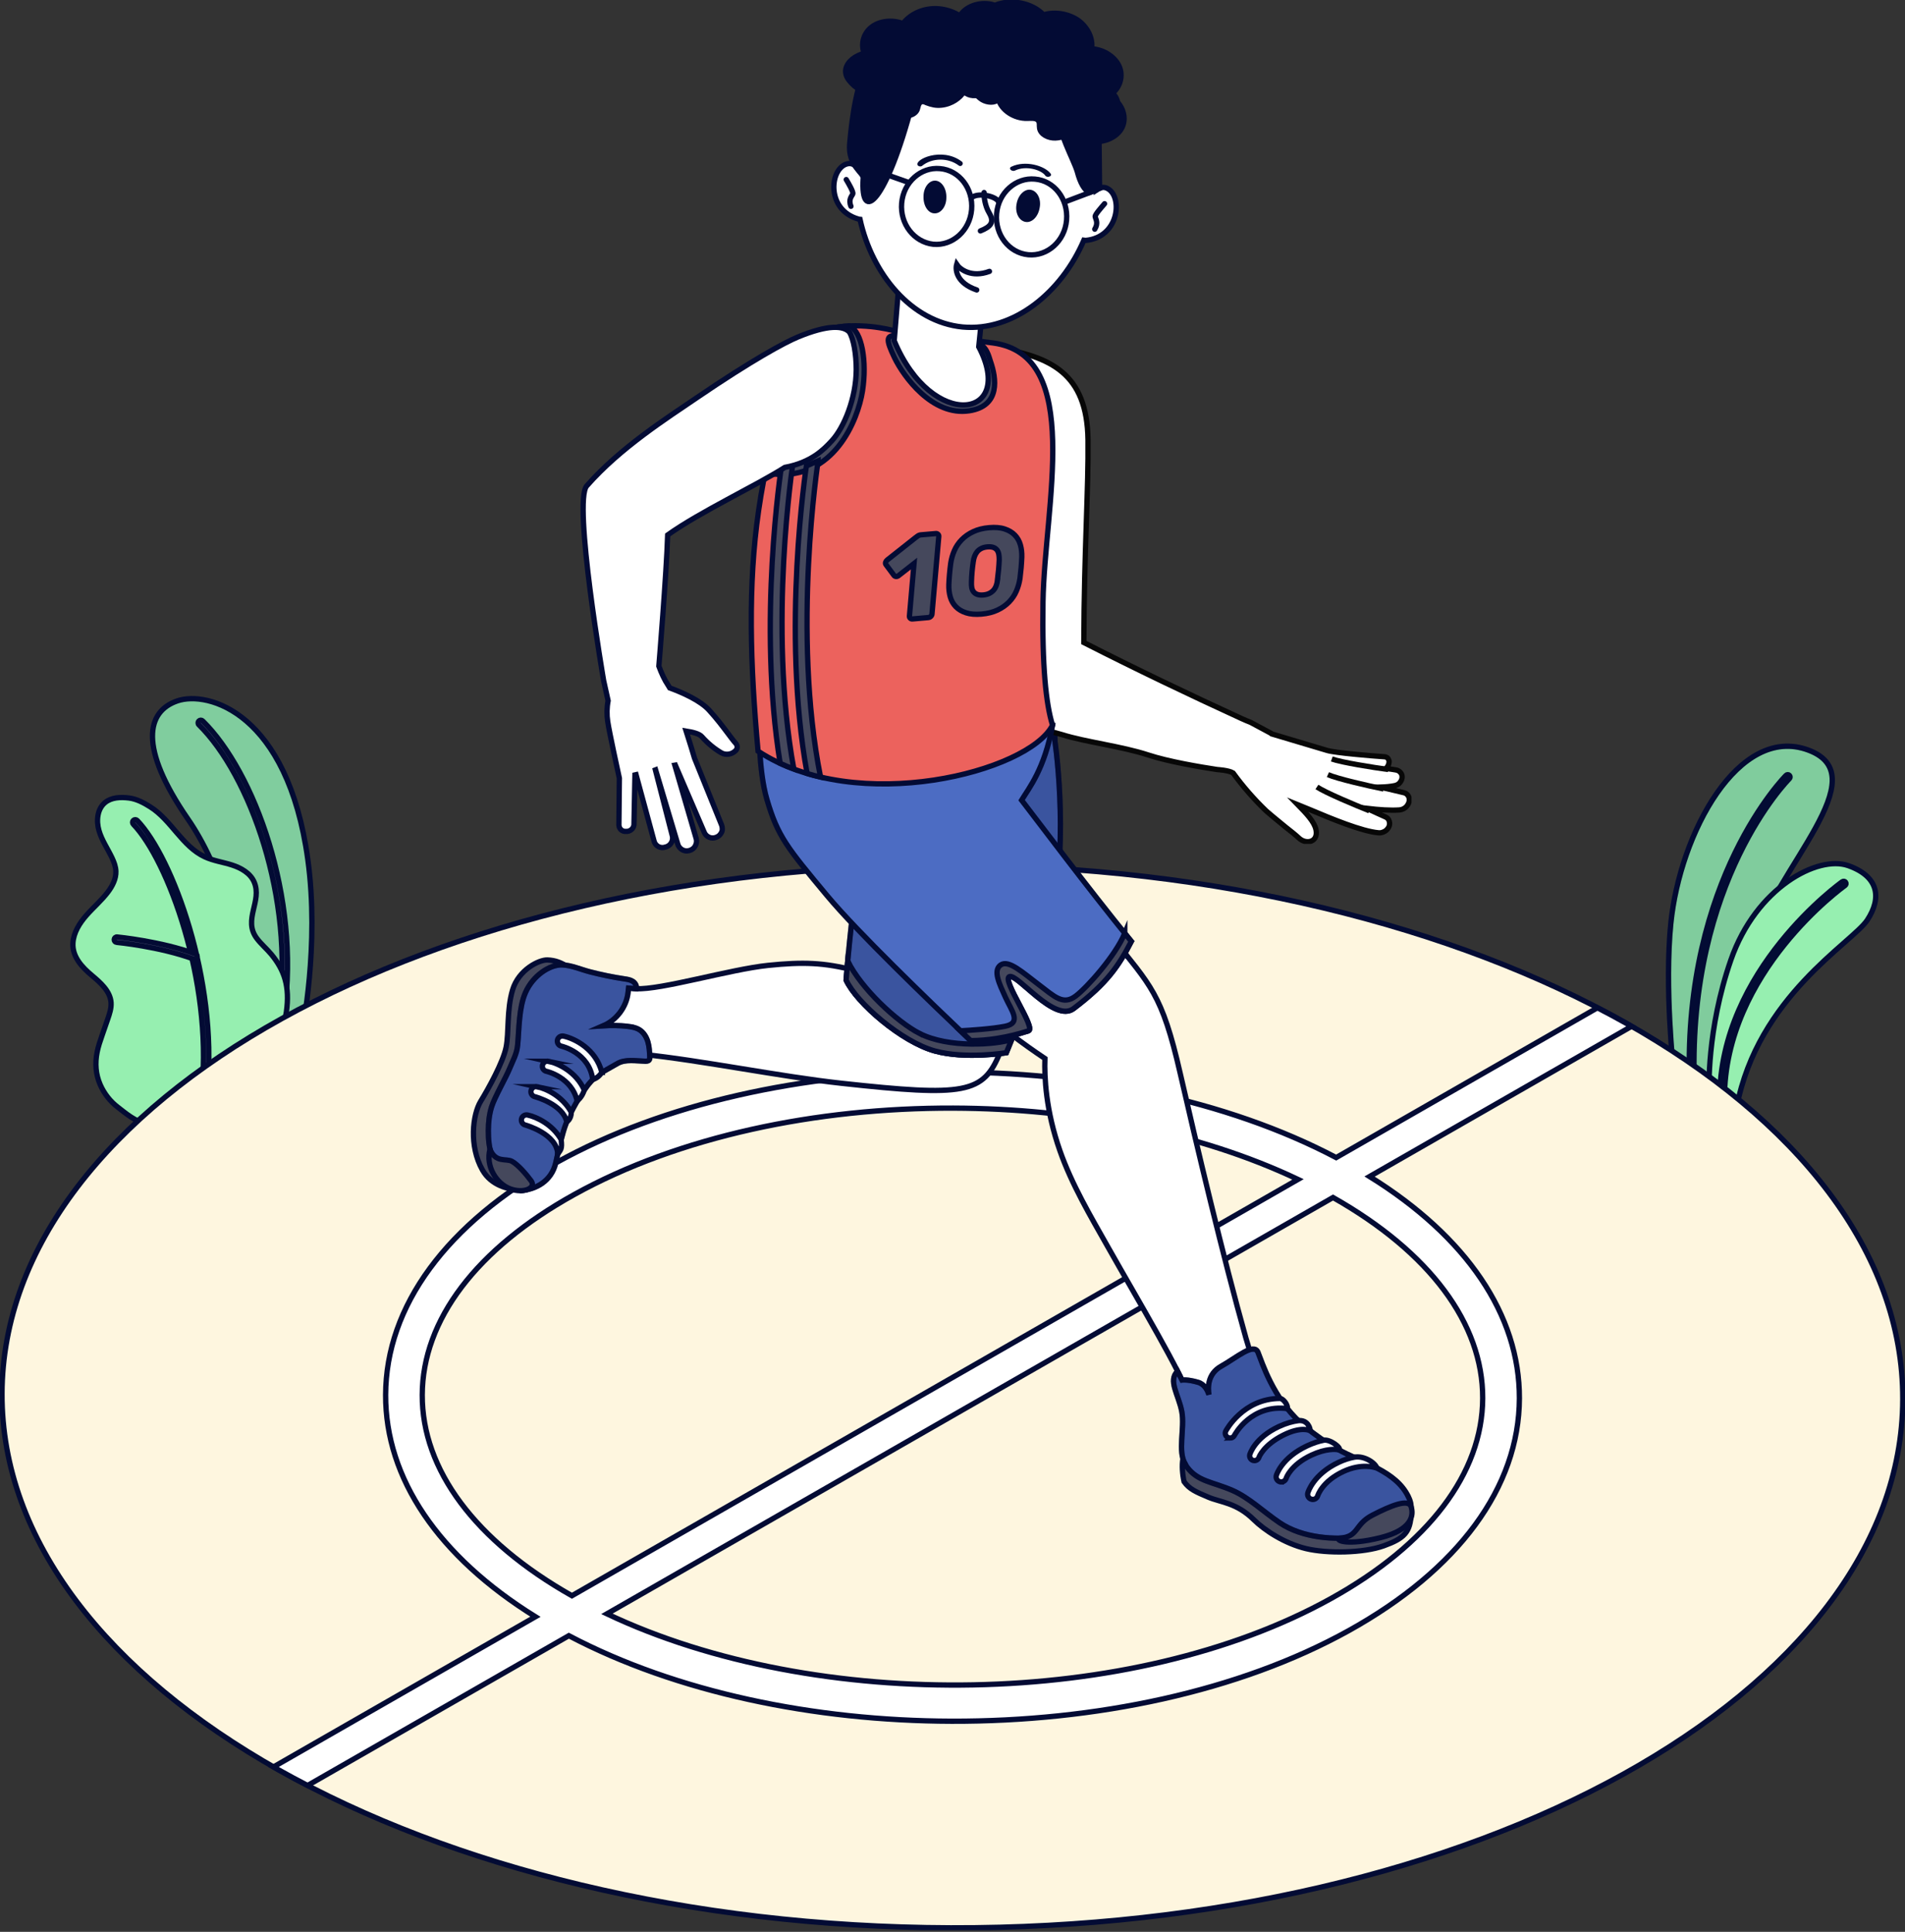 <?xml version="1.0" encoding="UTF-8"?> <svg xmlns="http://www.w3.org/2000/svg" width="359" height="364" viewBox="0 0 359 364" fill="none"><rect x="0" y="0" width="359" height="364" fill="#333333" stroke="none"/><g clip-path="url(#clip0_7182_9443)"><path d="M322.682 206.01L315.386 201.769C315.386 201.769 313.645 186.106 314.87 173.981C316.596 156.948 327.664 136.472 340.78 141.333C353.896 146.186 334.694 163.485 330.389 177.924C326.084 192.362 322.69 206.01 322.69 206.01H322.682Z" fill="#96EFB0" stroke="#030B34" stroke-miterlimit="10"></path><path opacity="0.15" d="M322.682 206.01L315.386 201.769C315.386 201.769 313.645 186.106 314.87 173.981C316.596 156.948 327.664 136.472 340.78 141.333C353.896 146.186 334.694 163.485 330.389 177.924C326.084 192.362 322.69 206.01 322.69 206.01H322.682Z" fill="#030B34" stroke="#030B34" stroke-miterlimit="10"></path><path d="M318.843 204.22H318.859C319.101 204.22 319.295 204.01 319.287 203.761C318.118 165.896 337.022 146.903 337.215 146.718C337.393 146.549 337.393 146.266 337.215 146.089C337.046 145.912 336.764 145.912 336.587 146.089C336.393 146.283 317.215 165.541 318.392 203.793C318.392 204.035 318.593 204.22 318.835 204.22H318.843Z" fill="white" stroke="#030B34" stroke-miterlimit="10"></path><path d="M327.275 208.654L322.084 205.631C322.084 205.631 321.568 194.144 326.195 180.85C330.943 167.218 342.568 161.1 348.283 163.099C353.999 165.098 354.684 169.121 351.887 173.369C349.081 177.618 331.233 187.751 327.275 208.654Z" fill="#96EFB0" stroke="#030B34" stroke-miterlimit="10"></path><path d="M324.534 207.501C324.775 207.501 324.977 207.3 324.977 207.058C324.945 183.115 347.476 167.008 347.702 166.847C347.904 166.71 347.952 166.428 347.807 166.235C347.67 166.033 347.396 165.985 347.186 166.13C346.952 166.291 324.05 182.672 324.082 207.066C324.082 207.308 324.284 207.509 324.525 207.509L324.534 207.501Z" fill="white" stroke="#030B34" stroke-miterlimit="10"></path><path d="M46.539 200.319L56.914 194.337C56.914 194.337 60.243 178.15 58.002 161.914C54.197 134.239 39.17 130.104 33.423 132.063C27.683 134.022 25.998 140.688 35.446 154.369C41.025 162.438 47.853 179.238 46.531 200.327L46.539 200.319Z" fill="#96EFB0" stroke="#030B34" stroke-miterlimit="10"></path><g opacity="0.15"><path d="M46.539 200.319L56.914 194.337C56.914 194.337 60.243 178.15 58.002 161.914C54.197 134.239 39.17 130.104 33.423 132.063C27.683 134.022 25.998 140.688 35.446 154.369C41.025 162.438 47.853 179.238 46.531 200.327L46.539 200.319Z" fill="#030B34" stroke="#030B34" stroke-miterlimit="10"></path></g><path d="M53.062 191.274C53.062 191.274 53.014 191.274 52.989 191.274C52.715 191.234 52.522 190.976 52.554 190.702C55.569 169.395 47.08 146.009 37.479 136.561C37.278 136.368 37.278 136.045 37.479 135.844C37.673 135.642 37.995 135.642 38.197 135.844C47.975 145.461 56.625 169.226 53.562 190.847C53.53 191.105 53.304 191.282 53.062 191.282V191.274Z" fill="white" stroke="#030B34" stroke-miterlimit="10"></path><path d="M27.314 211.339C26.153 211.927 23.081 209.283 22.227 208.638C20.76 207.534 19.607 206.026 18.873 204.35C18.027 202.399 17.89 200.351 18.301 198.263C18.511 197.183 18.873 196.135 19.236 195.095C19.591 194.071 19.945 193.048 20.3 192.024C20.647 191.016 21.002 189.968 20.929 188.904C20.768 186.76 18.954 185.163 17.309 183.785C15.479 182.261 13.601 180.27 13.746 177.707C13.859 175.724 14.988 173.942 16.294 172.451C17.608 170.959 19.131 169.669 20.332 168.081C21.195 166.945 21.888 165.59 21.84 164.163C21.808 163.277 21.485 162.422 21.106 161.624C20.292 159.907 19.172 158.311 18.648 156.481C18.116 154.651 18.325 152.426 19.8 151.217C21.009 150.225 22.727 150.169 24.274 150.354C25.709 150.523 27.08 151.249 28.305 152.023C32.263 154.506 34.327 159.456 38.559 161.431C40.188 162.196 42.01 162.438 43.727 162.986C45.444 163.543 47.169 164.518 47.886 166.171C49.466 169.798 45.75 173.257 48.378 176.788C49.192 177.876 50.256 178.763 51.127 179.811C53.57 182.769 54.658 185.873 53.965 190.678C53.271 195.474 50.119 198.263 48.507 199.19C48.507 199.19 27.499 211.258 27.322 211.347L27.314 211.339Z" fill="#96EFB0" stroke="#030B34" stroke-miterlimit="10"></path><path d="M38.551 205.535H38.535C38.245 205.511 38.043 205.261 38.067 204.979C39.986 184.874 31.683 162.124 25.121 155.296C24.927 155.095 24.935 154.772 25.137 154.579C25.338 154.385 25.661 154.393 25.854 154.595C32.545 161.56 41.018 184.696 39.075 205.084C39.051 205.358 38.809 205.559 38.543 205.543L38.551 205.535Z" fill="white" stroke="#030B34" stroke-miterlimit="10"></path><path d="M36.624 180.73C36.576 180.73 36.528 180.714 36.479 180.698C30.111 178.352 22.066 177.562 21.985 177.562C21.703 177.538 21.501 177.288 21.525 177.006C21.55 176.724 21.775 176.514 22.082 176.546C22.162 176.554 30.337 177.352 36.834 179.747C37.1 179.843 37.229 180.134 37.132 180.4C37.052 180.617 36.842 180.746 36.633 180.73H36.624Z" fill="white" stroke="#030B34" stroke-miterlimit="10"></path><path d="M358.579 263.656C358.743 208.365 278.691 163.304 179.776 163.01C80.862 162.717 0.543 207.302 0.379 262.593C0.215 317.885 80.268 362.946 179.182 363.239C278.096 363.533 358.415 318.948 358.579 263.656Z" fill="#FEF6DF" stroke="#030B34" stroke-miterlimit="10"></path><path d="M258.101 221.681L307.461 193.385C307.091 193.176 306.728 192.958 306.357 192.749C304.616 191.765 302.834 190.814 301.036 189.887L251.805 218.11C210.458 196.344 145.297 196.602 104.853 219.053C84.151 230.541 72.72 246.091 72.672 262.835C72.624 278.554 82.612 293.275 100.903 304.625L51.543 332.921C51.914 333.13 52.277 333.348 52.647 333.558C54.389 334.541 56.17 335.492 57.968 336.419L107.199 308.196C127.433 318.846 153.359 324.239 179.317 324.311C206.403 324.392 233.498 318.717 254.151 307.253C274.853 295.766 286.284 280.215 286.332 263.472C286.381 247.752 276.393 233.032 258.101 221.681ZM79.573 262.843C79.613 248.711 89.778 235.305 108.199 225.083C127.925 214.136 153.802 208.71 179.663 208.791C202.808 208.863 225.92 213.354 244.614 222.221L107.78 300.667C89.545 290.348 79.532 276.918 79.573 262.843ZM250.789 301.215C213.417 321.957 153.955 322.852 114.374 304.077L251.209 225.631C269.444 235.95 279.456 249.38 279.416 263.455C279.375 277.587 269.21 290.993 250.789 301.215Z" fill="white" stroke="#030B34" stroke-miterlimit="10"></path><path d="M165.936 131.378L161.01 182.834C155.319 181.359 151.361 181.214 144.726 181.899C137.608 182.633 124.444 186.559 119.897 186.285L118.454 186.164L113.891 185.18C113.891 185.18 105.161 198.087 120.848 198.627C132.424 199.828 146.879 202.835 158.632 204.117C181.857 206.656 185.324 206.067 188.443 198.336C190.717 192.71 192.256 187.816 195.078 174.168C198.117 159.488 198.698 145.558 198.843 136.134L165.928 131.37L165.936 131.378Z" fill="white" stroke="#030B34" stroke-miterlimit="10"></path><path d="M198.358 136.642L165.943 131.378C165.943 131.378 160.703 167.92 159.453 184.664C161.452 189.017 169.957 196.313 176.173 198.022C181.969 199.618 189.643 198.352 189.643 198.352C189.643 198.352 197.995 178.674 199.269 166.647C200.945 150.782 198.366 136.642 198.366 136.642H198.358Z" fill="#5F85E7" stroke="#030B34" stroke-miterlimit="10"></path><path opacity="0.4" d="M198.358 136.642L165.943 131.378C165.943 131.378 160.703 167.92 159.453 184.664C161.452 189.017 169.957 196.313 176.173 198.022C181.969 199.618 189.643 198.352 189.643 198.352C189.643 198.352 197.995 178.674 199.269 166.647C200.945 150.782 198.366 136.642 198.366 136.642H198.358Z" fill="#030B34" stroke="#030B34" stroke-miterlimit="10"></path><path d="M173.254 194.708C169.014 192.508 162.307 186.276 159.751 181.068C159.639 182.342 159.534 183.551 159.453 184.664C161.452 189.017 169.957 196.313 176.173 198.022C181.969 199.618 189.643 198.352 189.643 198.352L190.659 195.861C187.765 196.845 178.736 197.546 173.254 194.7V194.708Z" fill="#45485C" stroke="#030B34" stroke-miterlimit="10"></path><path d="M107.465 182.496C105.925 181.399 104.716 180.932 103.16 180.875C101.605 180.819 97.735 182.697 96.598 186.51C95.462 190.323 95.937 194.547 95.373 197.337C94.809 200.126 92.1 205.027 90.585 207.51C89.077 209.993 88.343 215.926 90.931 220.473C92.592 223.391 95.825 224.125 97.896 224.205L107.457 182.488L107.465 182.496Z" fill="#45485C" stroke="#030B34" stroke-miterlimit="10"></path><path d="M118.913 193.467C118.671 193.427 118.43 193.394 118.188 193.37C116.696 193.209 115.197 193.177 113.698 193.274C116.197 192.201 118.043 189.735 118.357 187.042C118.373 186.897 118.454 186.179 118.454 186.179L119.897 186.3C120.05 185.768 119.711 185.196 119.244 184.898C118.776 184.599 118.212 184.519 117.664 184.438C115.479 184.108 113.311 183.664 111.166 183.108C109.498 182.681 107.668 181.859 105.934 181.802C103.653 181.722 100.453 183.753 99.018 187.034C97.768 189.888 97.833 193.918 97.55 196.925C97.389 198.61 96.656 199.811 96.043 201.327C95.334 203.06 93.213 206.736 92.649 208.526C92.198 209.961 92.037 211.484 92.028 212.992C92.012 214.644 92.174 216.321 92.73 217.877C93.592 220.304 95.721 223.512 98.171 224.326C100.904 224.141 103.943 222.593 104.733 219.086C105.314 216.507 105.983 213.459 106.676 211.71C107.74 209.034 109.377 206.349 110.449 204.922C110.618 204.697 110.779 204.447 110.957 204.245C111.134 204.036 111.319 203.834 111.497 203.632C112.827 202.189 114.641 201.416 116.293 200.424C117.817 199.505 119.913 199.916 121.566 199.956C121.848 199.956 122.178 199.948 122.347 199.715C122.468 199.553 122.46 199.336 122.452 199.134C122.412 198.183 122.364 197.224 122.098 196.313C121.832 195.402 121.308 194.531 120.501 194.023C120.026 193.725 119.478 193.572 118.913 193.475V193.467Z" fill="#5F85E7" stroke="#030B34" stroke-miterlimit="10"></path><path opacity="0.4" d="M118.913 193.467C118.671 193.427 118.43 193.394 118.188 193.37C116.696 193.209 115.197 193.177 113.698 193.274C116.197 192.201 118.043 189.735 118.357 187.042C118.373 186.897 118.454 186.179 118.454 186.179L119.897 186.3C120.05 185.768 119.711 185.196 119.244 184.898C118.776 184.599 118.212 184.519 117.664 184.438C115.479 184.108 113.311 183.664 111.166 183.108C109.498 182.681 107.668 181.859 105.934 181.802C103.653 181.722 100.453 183.753 99.018 187.034C97.768 189.888 97.833 193.918 97.55 196.925C97.389 198.61 96.656 199.811 96.043 201.327C95.334 203.06 93.213 206.736 92.649 208.526C92.198 209.961 92.037 211.484 92.028 212.992C92.012 214.644 92.174 216.321 92.73 217.877C93.592 220.304 95.721 223.512 98.171 224.326C100.904 224.141 103.943 222.593 104.733 219.086C105.314 216.507 105.983 213.459 106.676 211.71C107.74 209.034 109.377 206.349 110.449 204.922C110.618 204.697 110.779 204.447 110.957 204.245C111.134 204.036 111.319 203.834 111.497 203.632C112.827 202.189 114.641 201.416 116.293 200.424C117.817 199.505 119.913 199.916 121.566 199.956C121.848 199.956 122.178 199.948 122.347 199.715C122.468 199.553 122.46 199.336 122.452 199.134C122.412 198.183 122.364 197.224 122.098 196.313C121.832 195.402 121.308 194.531 120.501 194.023C120.026 193.725 119.478 193.572 118.913 193.475V193.467Z" fill="#030B34" stroke="#030B34" stroke-miterlimit="10"></path><path d="M92.332 216.53C93.429 219.199 95.363 218.191 96.5 218.828C97.637 219.465 99.16 221.222 100.112 222.52C101.063 223.818 98.757 224.946 96.162 224.003C93.566 223.06 91.486 219.763 92.332 216.53Z" fill="#45485C" stroke="#030B34" stroke-miterlimit="10"></path><path d="M105.749 214.717C104.112 211.871 101.17 210.468 99.429 210.089C98.905 209.977 98.389 210.307 98.276 210.831C98.163 211.355 98.494 211.871 99.018 211.984C99.074 211.992 104.983 213.661 105.096 217.442C105.644 216.66 105.975 216.539 105.749 214.717Z" fill="white" stroke="#030B34" stroke-miterlimit="10"></path><path d="M101.226 204.753C100.702 204.64 100.186 204.97 100.073 205.494C99.96 206.018 100.291 206.534 100.815 206.647C100.863 206.655 106.079 208.058 106.804 211.371C107.425 211.024 107.691 210.089 107.643 209.541C106.022 206.582 102.999 205.14 101.218 204.753H101.226Z" fill="white" stroke="#030B34" stroke-miterlimit="10"></path><path d="M103.386 199.964C102.862 199.852 102.346 200.182 102.233 200.706C102.12 201.23 102.451 201.746 102.975 201.859C103.023 201.867 107.763 202.947 108.771 207.462C109.424 206.873 109.883 206.164 110.101 205.374C108.594 201.988 105.272 200.376 103.378 199.964H103.386Z" fill="white" stroke="#030B34" stroke-miterlimit="10"></path><path d="M113.421 202.06C112.317 197.699 108.35 195.692 106.206 195.224C105.682 195.111 105.166 195.442 105.053 195.966C104.94 196.49 105.271 197.006 105.795 197.119C105.851 197.127 111.035 198.32 111.704 203.399C112.341 203.213 112.929 202.802 113.413 202.06H113.421Z" fill="white" stroke="#030B34" stroke-miterlimit="10"></path><g clip-path="url(#clip1_7182_9443)"><path d="M239.803 138.326L250.106 141.4C251.638 141.857 258.389 142.414 260.923 142.589C261.055 142.605 261.18 142.622 261.279 142.688C261.42 142.747 261.511 142.813 261.577 142.929C261.644 143.046 261.71 143.162 261.735 143.278C261.801 143.395 261.784 143.519 261.768 143.652C261.718 144.043 261.569 144.367 261.296 144.683C261.263 144.733 261.221 144.741 261.188 144.791C261.925 144.899 262.579 144.982 263.11 145.082C263.292 145.131 263.466 145.181 263.615 145.281C263.764 145.381 263.863 145.489 263.979 145.63C264.095 145.771 264.17 145.929 264.203 146.095C264.236 146.262 264.228 146.428 264.219 146.602C264.161 146.951 263.971 147.292 263.731 147.55C263.491 147.807 263.176 147.957 262.811 148.032C262.041 148.189 261.171 148.273 260.161 148.306C260.608 148.43 261.055 148.555 261.494 148.63C262.737 148.929 263.847 149.178 264.6 149.369C264.907 149.436 265.213 149.669 265.395 149.976C265.586 150.275 265.619 150.657 265.561 151.006C265.437 151.455 265.222 151.837 264.89 152.12C264.559 152.403 264.178 152.56 263.714 152.61C262.082 152.727 259.855 152.577 257.56 152.311C258.91 152.934 260.169 153.524 261.047 153.907C261.412 154.048 261.685 154.33 261.793 154.688C261.909 155.045 261.9 155.427 261.751 155.76C261.569 156.134 261.296 156.449 260.956 156.64C260.575 156.848 260.178 156.965 259.788 156.915C256.649 156.649 250.926 154.272 246.909 152.577C246.031 152.203 245.253 151.887 244.557 151.605C246.155 153.242 247.696 154.837 248.002 156.35C248.466 158.676 246.155 159.183 244.805 157.928C244.126 157.297 243.323 156.657 242.321 155.876C241.302 155.02 240.051 154.04 238.618 152.793C236.316 150.583 234.237 148.198 232.374 145.638C231.554 145.123 229.384 144.999 229.384 144.999C226.261 144.525 220.223 143.519 216.339 142.24C211.436 140.628 204.578 139.813 200.221 138.442C196.469 137.262 190.299 136.506 186.912 134.453C180.874 130.805 182.307 126.202 183.383 114.477C184.882 98.123 187.143 80.157 187.5 65.482C198.035 67.144 204.868 70.327 205.033 82.883C205.149 91.725 204.305 103.832 204.247 121.066C214.061 126.061 224 130.814 234.005 135.401C234.585 135.667 235.14 135.899 235.695 136.115L239.803 138.317V138.326Z" fill="white" stroke="#070707" stroke-miterlimit="10"></path><path d="M250.977 143.004C252.799 143.66 258.828 144.616 261.611 144.99Z" fill="white"></path><path d="M250.977 143.004C252.799 143.66 258.828 144.616 261.611 144.99" stroke="#070707" stroke-miterlimit="10"></path><path d="M250.246 145.954C252.01 146.744 257.99 148.098 260.732 148.655Z" fill="white"></path><path d="M250.246 145.954C252.01 146.744 257.99 148.098 260.732 148.655" stroke="#070707" stroke-miterlimit="10"></path><path d="M248.176 148.28C249.791 149.361 255.415 151.712 258.04 152.759Z" fill="white"></path><path d="M248.176 148.28C249.791 149.361 255.415 151.712 258.04 152.759" stroke="#070707" stroke-miterlimit="10"></path></g><path d="M209.565 176.562C201.568 166.381 195.312 158.633 187.968 148.476C190.79 145.171 192.934 142.011 195.272 138.786C197.086 136.295 195.619 132.764 192.571 132.313C179.641 130.386 166.726 128.701 153.772 126.355C152.184 136.384 149.894 134.635 149.91 147.791C149.918 156.981 163.921 171.903 174.143 181.125C180.649 186.986 188.476 193.814 196.916 199.44C196.796 202.907 197.078 209.243 199.746 216.829C201.971 223.165 205.486 229.107 208.775 234.927C211.879 240.425 215.071 245.866 218.15 251.372C219.545 253.863 220.915 256.37 222.205 258.918C222.874 260.24 223.455 262.11 224.309 263.271C225.825 265.327 228.348 266.802 230.871 266.447C231.581 266.35 232.266 266.109 232.919 265.818C235.321 264.754 237.748 261.909 237.054 259.377C236.458 257.209 235.402 254.266 234.789 252.098C230.533 236.999 225.373 215.184 222.399 202.181C218.94 187.082 216.828 185.801 209.557 176.546L209.565 176.562Z" fill="white" stroke="#030B34" stroke-miterlimit="10"></path><path d="M182.92 196.07C186.008 196.079 189.966 195.482 193.819 194.232C195.31 193.749 188.797 184.688 190.199 184.019C191.683 183.301 198.68 192.789 202.324 190.032C208.757 185.163 210.861 181.866 213.199 177.376C204.218 166.3 196.35 155.723 192.521 150.765C193.9 148.5 196.842 144.913 198.358 136.65C183.122 134.368 154.399 132.361 142.629 131.361C143.088 137.02 142.903 145.106 144.523 150.62C146.571 157.593 148.32 159.697 155.898 168.791C161.581 175.603 174.899 188.428 182.928 196.07H182.92Z" fill="#5F85E7" stroke="#030B34" stroke-miterlimit="10"></path><path opacity="0.2" d="M182.92 196.07C186.008 196.079 189.966 195.482 193.819 194.232C195.31 193.749 188.797 184.688 190.199 184.019C191.683 183.301 198.68 192.789 202.324 190.032C208.757 185.163 210.861 181.866 213.199 177.376C204.218 166.3 196.35 155.723 192.521 150.765C193.9 148.5 196.842 144.913 198.358 136.65C183.122 134.368 154.399 132.361 142.629 131.361C143.088 137.02 142.903 145.106 144.523 150.62C146.571 157.593 148.32 159.697 155.898 168.791C161.581 175.603 174.899 188.428 182.928 196.07H182.92Z" fill="#030B34" stroke="#030B34" stroke-miterlimit="10"></path><path d="M211.964 175.845C210.199 180.077 204.902 186.018 202.734 187.663C200.332 189.493 198.727 187.768 195.745 185.518C192.762 183.269 190.077 180.77 188.578 181.818C187.079 182.866 188.336 185.381 189.481 187.913C190.626 190.444 192.585 192.733 189.408 193.37C186.925 193.87 182.717 194.128 180.992 194.225C181.661 194.862 182.314 195.482 182.919 196.071C186.006 196.079 189.965 195.482 193.818 194.233C195.309 193.749 188.796 184.688 190.198 184.019C191.682 183.302 198.679 192.79 202.323 190.033C208.756 185.164 210.86 181.867 213.198 177.376C212.786 176.869 212.375 176.361 211.964 175.853V175.845Z" fill="#45485C" stroke="#030B34" stroke-miterlimit="10"></path><path d="M222.923 274.831C222.705 276.137 222.826 277.798 223.14 279.177C224.14 280.579 225.309 281.079 227.703 282.095C230.073 283.102 233 283.111 236.281 286.343C238.256 288.294 242.045 290.817 246.164 291.801C250.098 292.736 256.942 292.647 260.779 291.261C264.617 289.874 265.842 288.713 265.931 285.078C252.226 279.797 225.301 260.401 222.923 274.823V274.831Z" fill="#45485C" stroke="#030B34" stroke-miterlimit="10"></path><path d="M265.444 282.094C263.082 277.064 256.641 275.653 252.006 273.009C249.902 271.808 247.902 270.413 246.008 268.857C245.75 268.647 245.492 268.438 245.25 268.212C245.21 268.172 245.161 268.132 245.121 268.099C239.873 263.319 237.866 256.765 237.068 254.806C236.294 252.903 232.924 255.878 230.143 257.418C227.523 258.869 227.612 261.537 227.829 262.795C227.596 262.021 227.039 260.828 225.79 260.457C223.783 259.869 222.751 260.022 222.751 260.022L221.912 258.369C220.066 260.127 222.106 262.779 222.71 265.955C223.307 269.131 221.864 273.509 223.379 275.862C223.476 276.064 223.573 276.257 223.702 276.427C225.717 279.152 228.498 279.192 232.247 280.82C235.367 282.175 238.108 284.859 241.155 286.915C245.492 289.833 251.554 290.196 256.189 289.567C260.825 288.938 267.814 287.124 265.452 282.094H265.444Z" fill="#5F85E7" stroke="#030B34" stroke-miterlimit="10"></path><path opacity="0.4" d="M265.444 282.094C263.082 277.064 256.641 275.653 252.006 273.009C249.902 271.808 247.902 270.413 246.008 268.857C245.75 268.647 245.492 268.438 245.25 268.212C245.21 268.172 245.161 268.132 245.121 268.099C239.873 263.319 237.866 256.765 237.068 254.806C236.294 252.903 232.924 255.878 230.143 257.418C227.523 258.869 227.612 261.537 227.829 262.795C227.596 262.021 227.039 260.828 225.79 260.457C223.783 259.869 222.751 260.022 222.751 260.022L221.912 258.369C220.066 260.127 222.106 262.779 222.71 265.955C223.307 269.131 221.864 273.509 223.379 275.862C223.476 276.064 223.573 276.257 223.702 276.427C225.717 279.152 228.498 279.192 232.247 280.82C235.367 282.175 238.108 284.859 241.155 286.915C245.492 289.833 251.554 290.196 256.189 289.567C260.825 288.938 267.814 287.124 265.452 282.094H265.444Z" fill="#030B34" stroke="#030B34" stroke-miterlimit="10"></path><path d="M252.37 289.833C256.183 289.567 255.135 287.286 258.642 285.48C262.141 283.674 265.413 282.352 265.921 283.876C266.429 285.4 266.228 288.213 260.141 289.729C253.902 291.276 251.677 290.253 252.378 289.833H252.37Z" fill="#45485C" stroke="#030B34" stroke-miterlimit="10"></path><path d="M247.386 282.521C247.297 282.521 247.208 282.505 247.12 282.481C246.612 282.328 246.313 281.804 246.459 281.296C246.499 281.151 247.515 277.749 252.319 275.508C253.327 275.032 254.286 274.742 255.149 274.573C257.051 274.194 259.18 275.637 259.47 276.604C259.397 276.596 259.317 276.58 259.244 276.548C259.139 276.507 256.6 275.645 253.142 277.265C249.191 279.111 248.361 281.731 248.321 281.836C248.192 282.255 247.805 282.529 247.394 282.529L247.386 282.521Z" fill="white" stroke="#030B34" stroke-miterlimit="10"></path><path d="M241.456 279.232C241.367 279.232 241.278 279.224 241.19 279.192C240.674 279.047 240.375 278.515 240.528 277.999C240.569 277.862 241.528 274.669 246.333 272.42C247.486 271.88 248.517 271.558 249.404 271.38C250.621 271.074 252.911 272.896 252.33 273.178C251.718 273.057 249.896 272.888 247.147 274.17C243.197 276.016 242.391 278.499 242.383 278.523C242.262 278.95 241.875 279.224 241.456 279.224V279.232Z" fill="white" stroke="#030B34" stroke-miterlimit="10"></path><path d="M236.409 275.21C236.329 275.21 236.248 275.202 236.16 275.178C235.676 275.041 235.394 274.533 235.531 274.049C235.571 273.92 236.474 270.905 240.996 268.793C242.439 268.124 243.673 267.81 244.672 267.681C246.446 267.463 246.994 269.22 246.865 269.559C246.865 269.559 245.261 268.664 241.762 270.446C238.102 272.308 237.28 274.525 237.272 274.549C237.159 274.952 236.788 275.21 236.393 275.21H236.409Z" fill="white" stroke="#030B34" stroke-miterlimit="10"></path><path d="M231.812 270.954C231.675 270.954 231.53 270.922 231.393 270.849C230.949 270.615 230.772 270.067 231.006 269.624C231.038 269.559 234.246 263.505 241.22 263.497C241.752 263.497 242.679 264.553 242.646 265.416C235.81 264.529 232.747 270.228 232.618 270.47C232.457 270.785 232.134 270.962 231.804 270.962L231.812 270.954Z" fill="white" stroke="#030B34" stroke-miterlimit="10"></path><path d="M168.194 62.243C168.194 62.243 161.495 60.413 155.706 62.106C152.393 63.082 152.458 67.37 150.128 71.772C148.814 74.255 145.251 80.438 142.961 96.198C140.93 110.185 141.357 125.066 142.856 141.535C161.511 153.781 193.901 145.469 198.351 136.634C197.118 132.66 196.368 125.542 196.554 113.417C196.836 95.287 204.26 66.919 187.138 64.621L168.186 62.235L168.194 62.243Z" fill="#EC625D" stroke="#030B34" stroke-miterlimit="10"></path><path d="M160.075 61.421C158.64 61.485 157.148 61.695 155.705 62.114C152.392 63.09 152.457 67.378 150.127 71.78C149.038 73.835 146.419 78.422 144.25 88.854C144.71 89.088 145.233 89.257 145.862 89.322C157.092 90.466 161.679 79.213 162.541 73.666C163.396 68.168 162.469 62.437 160.075 61.421Z" fill="#45485C" stroke="#030B34" stroke-miterlimit="10"></path><path d="M149.466 87.008L147.249 87.983C147.249 87.983 142.703 117.367 147.024 143.833C147.862 144.22 148.725 144.575 149.595 144.897C144.678 117.923 149.466 87.008 149.466 87.008Z" fill="#45485C" stroke="#030B34" stroke-miterlimit="10"></path><path d="M154.18 86.822L151.963 87.798C151.963 87.798 147.175 118.762 152.1 145.743C152.931 145.993 153.777 146.219 154.632 146.42C149.19 119.068 154.18 86.83 154.18 86.83V86.822Z" fill="#45485C" stroke="#030B34" stroke-miterlimit="10"></path><path d="M168.597 63.202C167.065 63.315 166.92 63.976 168.58 67.418C170.241 70.861 175.642 78.446 182.632 77.406C188.605 76.512 187.767 71.248 186.638 68.031C186.372 67.265 185.913 64.984 184.034 64.661L176.384 64.049L168.589 63.202H168.597Z" fill="#45485C" stroke="#030B34" stroke-miterlimit="10"></path><path d="M166.968 106.395C166.871 106.266 166.847 106.121 166.895 105.952C166.944 105.782 167.04 105.637 167.185 105.524L172.45 101.365C172.579 101.26 172.74 101.147 172.925 101.01C173.111 100.873 173.32 100.792 173.546 100.776L176.351 100.534C176.521 100.518 176.658 100.567 176.771 100.679C176.883 100.792 176.932 100.929 176.916 101.091L175.634 115.698C175.618 115.867 175.545 116.012 175.408 116.141C175.279 116.27 175.126 116.343 174.957 116.359L171.95 116.625C171.781 116.641 171.643 116.593 171.531 116.48C171.418 116.375 171.369 116.23 171.386 116.069L172.248 106.185L169.338 108.459C169.193 108.58 169.032 108.628 168.87 108.62C168.701 108.612 168.572 108.547 168.475 108.418L166.968 106.395Z" fill="#45485C" stroke="#030B34" stroke-miterlimit="10"></path><path d="M186.394 99.422C187.539 99.325 188.515 99.398 189.313 99.664C190.111 99.922 190.756 100.309 191.247 100.816C191.739 101.324 192.094 101.945 192.295 102.662C192.497 103.388 192.586 104.154 192.561 104.96C192.537 105.605 192.489 106.282 192.432 106.991C192.368 107.701 192.295 108.362 192.215 108.983C192.094 109.805 191.868 110.595 191.538 111.369C191.207 112.143 190.74 112.828 190.151 113.433C189.563 114.037 188.837 114.545 187.982 114.948C187.128 115.351 186.12 115.609 184.976 115.706C183.831 115.803 182.855 115.73 182.057 115.464C181.259 115.206 180.614 114.819 180.123 114.311C179.631 113.803 179.276 113.183 179.075 112.457C178.873 111.732 178.784 110.966 178.809 110.16C178.833 109.547 178.873 108.886 178.938 108.176C179.002 107.467 179.075 106.79 179.163 106.137C179.284 105.323 179.502 104.525 179.84 103.759C180.171 102.985 180.639 102.3 181.227 101.695C181.815 101.09 182.541 100.583 183.396 100.18C184.25 99.776 185.258 99.519 186.402 99.422H186.394ZM187.974 109.249C188.144 107.959 188.257 106.693 188.305 105.452C188.305 105.081 188.281 104.734 188.224 104.428C188.168 104.122 188.055 103.856 187.894 103.638C187.733 103.42 187.499 103.259 187.209 103.146C186.91 103.041 186.539 103.001 186.08 103.041C185.62 103.082 185.234 103.186 184.919 103.348C184.597 103.509 184.339 103.719 184.137 103.968C183.936 104.218 183.774 104.509 183.654 104.831C183.533 105.153 183.452 105.508 183.404 105.887C183.218 107.145 183.105 108.41 183.073 109.684C183.057 110.063 183.073 110.401 183.13 110.716C183.186 111.022 183.299 111.288 183.468 111.506C183.637 111.724 183.871 111.885 184.169 111.998C184.46 112.102 184.839 112.143 185.298 112.102C185.758 112.062 186.144 111.957 186.467 111.796C186.781 111.635 187.047 111.425 187.265 111.175C187.475 110.925 187.636 110.635 187.749 110.313C187.862 109.99 187.942 109.636 187.991 109.257L187.974 109.249Z" fill="#45485C" stroke="#030B34" stroke-miterlimit="10"></path><path d="M170.039 45.813L168.516 64.194C175.658 81.413 191.555 78.857 184.445 65.346L185.009 59.76L170.031 45.813H170.039Z" fill="white" stroke="#030B34" stroke-miterlimit="10"></path><path fill-rule="evenodd" clip-rule="evenodd" d="M124.162 125.525C124.645 126.831 125.25 128.161 125.887 129.08C125.992 129.242 126.096 129.419 126.217 129.621C128.733 130.54 131.997 132.015 133.618 133.796C135.061 135.376 136.173 136.852 137.084 138.061C137.705 138.883 138.213 139.585 138.704 140.125C138.85 140.318 138.938 140.56 138.922 140.802C138.906 141.044 138.809 141.269 138.624 141.439C138.269 141.785 137.834 142.019 137.35 142.092C136.866 142.164 136.359 142.092 135.939 141.85C134.569 141.044 133.336 140.012 132.28 138.819C131.796 138.238 130.514 137.94 129.305 137.747C130.022 139.98 130.627 141.987 130.877 142.849L136.004 155.506C136.085 155.732 136.109 155.949 136.117 156.183C136.125 156.417 136.076 156.643 135.964 156.852C135.851 157.062 135.73 157.247 135.552 157.408C135.391 157.562 135.19 157.682 134.964 157.763C134.553 157.932 134.085 157.94 133.674 157.771C133.263 157.602 132.924 157.287 132.739 156.884L127.265 144.155L127.169 144.171L131.207 158.045C131.32 158.513 131.256 158.98 131.014 159.408C130.796 159.827 130.385 160.117 129.934 160.254C129.7 160.31 129.458 160.351 129.24 160.319C128.999 160.302 128.781 160.222 128.571 160.117C128.386 159.996 128.176 159.835 128.047 159.666C127.918 159.496 127.789 159.295 127.733 159.061L123.549 145.05L123.509 145.066L126.725 157.586C126.806 158.037 126.717 158.497 126.451 158.884C126.185 159.271 125.798 159.529 125.339 159.617C124.936 159.754 124.476 159.714 124.097 159.529C123.71 159.319 123.428 158.988 123.291 158.585L119.865 145.961L119.655 146.009L119.47 155.425C119.43 155.78 119.244 156.102 118.962 156.336C118.672 156.554 118.325 156.691 117.962 156.651C117.793 156.675 117.624 156.651 117.471 156.594C117.318 156.538 117.18 156.473 117.043 156.352C116.939 156.248 116.826 156.119 116.761 155.965C116.697 155.812 116.64 155.659 116.632 155.482L116.721 146.63C116.511 145.687 114.827 137.98 114.528 135.965C114.327 134.659 114.351 133.321 114.601 132.031L113.762 128.266C113.762 128.266 107.958 94.529 110.57 91.555C116.914 84.331 125.701 78.769 131.24 74.988C141.728 67.838 147.903 64.516 150.337 63.509C156.109 61.114 158.939 61.364 160.059 62.557C160.857 63.807 161.365 66.774 161.357 69.644C161.341 75.012 159.068 80.567 156.746 83.066C155.279 84.646 152.941 87.129 147.903 88.064C142.34 91.595 131.989 96.407 125.822 100.793C125.597 108.129 124.162 125.509 124.162 125.509V125.525Z" fill="white" stroke="#030B34" stroke-miterlimit="10"></path><path fill-rule="evenodd" clip-rule="evenodd" d="M181.397 61.614C171.764 60.671 164.339 51.666 162.066 41.307C161.961 41.291 161.897 41.339 161.743 41.267C155.73 39.534 156.342 32.085 159.414 30.948C160.268 30.626 160.986 30.932 161.453 31.529C162.896 17.897 174.021 7.812 186.395 8.981C198.826 10.109 207.831 22.081 206.702 35.753C207.355 35.293 208.08 35.116 208.838 35.592C211.603 37.293 210.829 44.725 204.582 45.298L204.259 45.257C200.043 55.076 191.039 62.501 181.397 61.614Z" fill="white" stroke="#030B34"></path><path d="M176.126 40.202C177.311 40.243 178.351 38.913 178.343 37.228C178.399 35.503 177.44 34.084 176.255 34.035C175.07 33.987 174.03 35.325 174.038 37.01C173.974 38.792 174.933 40.211 176.126 40.202Z" fill="#030B34"></path><path d="M191.57 38.462C191.255 40.098 192.037 41.606 193.263 41.816C194.48 42.025 195.665 40.816 195.931 39.115C196.245 37.478 195.463 35.971 194.238 35.761C193.069 35.56 191.836 36.761 191.57 38.462Z" fill="#030B34"></path><path d="M184.758 43.508C186.701 42.727 187.45 41.896 186.427 40.139C185.572 38.728 185.419 36.979 185.451 36.277" stroke="#030B34" stroke-linecap="round"></path><path d="M173.723 31.287C175.658 29.69 178.689 29.69 180.672 31.182C181.163 31.569 181.744 30.827 181.252 30.44C177.496 27.586 172.086 30.102 172.981 31.19C173.175 31.375 173.497 31.416 173.731 31.287H173.723Z" fill="#030B34"></path><path d="M196.963 33.068C197.325 33.6 198.406 33.197 197.986 32.705C196.874 31.214 193.214 30.158 190.618 31.399C189.933 31.689 190.651 32.431 191.287 32.133C193.359 31.149 196.181 31.988 196.971 33.06L196.963 33.068Z" fill="#030B34"></path><path d="M184.067 54.633C180.278 53.343 179.988 50.868 180.286 49.82C180.923 50.772 183.108 52.392 186.461 51.134" stroke="#030B34" stroke-linecap="round"></path><path d="M206.309 43.185C207.058 41.976 206.446 41.251 206.389 40.815C206.333 40.428 207.582 39.066 208.155 38.381" stroke="#030B34" stroke-linecap="round"></path><path d="M160.363 38.872C159.823 37.558 160.549 36.946 160.71 36.535C160.863 36.172 159.928 34.592 159.477 33.834" stroke="#030B34" stroke-linecap="round"></path><path d="M193.78 47.998C197.367 48.337 200.656 45.451 200.995 41.485C201.333 37.519 198.681 34.044 195.029 33.746C191.442 33.407 188.153 36.293 187.814 40.259C187.476 44.226 190.136 47.652 193.78 47.998Z" stroke="#030B34" stroke-linecap="round" stroke-linejoin="round"></path><path d="M175.884 46.023C179.471 46.361 182.76 43.475 183.099 39.509C183.437 35.543 180.785 32.068 177.133 31.77C173.546 31.432 170.257 34.318 169.918 38.284C169.588 42.194 172.248 45.62 175.884 46.023Z" stroke="#030B34" stroke-linecap="round" stroke-linejoin="round"></path><path d="M188.162 37.978C187.59 36.93 184.421 36.261 183.172 37.188" stroke="#030B34" stroke-linecap="round" stroke-linejoin="round"></path><path d="M161.938 31.102L171.273 34.391" stroke="#030B34" stroke-linecap="round"></path><path d="M206.636 35.801L200.832 37.993" stroke="#030B34" stroke-linecap="round"></path><path d="M204.992 26.49C207.507 27.184 210.522 26.047 211.49 23.951C212.457 21.855 211.336 19.163 208.983 18.058C210.861 16.938 211.731 14.721 211.006 12.729C210.272 10.795 208.072 9.328 205.71 9.191C206.008 7.224 204.976 5.144 203.186 3.838C201.34 2.58 198.793 2.145 196.657 2.798C194.504 0.524 190.482 -0.257 187.507 1C185.379 0.242 182.759 0.839 181.38 2.346C180.002 3.854 179.977 6.176 181.34 7.812" fill="#030B34"></path><path d="M204.992 26.49C207.507 27.184 210.522 26.047 211.49 23.951C212.457 21.855 211.336 19.163 208.983 18.058C210.861 16.938 211.731 14.721 211.006 12.729C210.272 10.795 208.072 9.328 205.71 9.191C206.008 7.224 204.976 5.144 203.186 3.838C201.34 2.58 198.793 2.145 196.657 2.798C194.504 0.524 190.482 -0.257 187.507 1C185.379 0.242 182.759 0.839 181.38 2.346C180.002 3.854 179.977 6.176 181.34 7.812" stroke="#030B34" stroke-miterlimit="10"></path><path d="M205.412 22.323C205.412 22.323 203.478 15.309 200.124 13.101C196.069 10.481 193.361 14.31 189.306 12.553C185.299 10.803 181.389 8.304 176.585 10.303C171.272 12.504 173.062 15.06 171.901 19.574C167.096 37.986 162.082 42.501 162.671 33.528C162.735 32.561 159.769 31.215 160.123 27.087C160.583 21.726 161.55 15.293 163.67 11.819C165.444 8.901 167.951 7.103 172.175 5.362C178.858 2.629 187.032 3.975 192.474 5.475C197.923 6.974 207.5 14.35 205.412 22.323Z" fill="#030B34" stroke="#030B34" stroke-miterlimit="10"></path><path d="M166.289 19.783C167.216 20.605 168.248 21.436 169.506 21.758C170.763 22.081 172.376 21.742 172.843 20.662C173.013 20.194 173.029 19.606 173.448 19.275C173.98 18.912 174.818 19.178 175.496 19.372C177.858 19.993 180.582 18.985 181.63 17.107C182.114 17.977 183.549 18.211 184.573 17.856C185.597 17.494 186.387 16.784 187.217 16.188C188.104 15.591 189.248 15.14 190.288 15.486C190.861 15.664 191.409 16.059 191.997 16.131C193.126 16.22 193.843 15.228 194.174 14.35C194.504 13.471 194.851 12.431 195.867 12.068C196.826 11.754 197.85 12.213 198.85 12.495C199.841 12.786 201.139 12.834 201.566 12.028C201.784 11.625 201.679 11.125 201.469 10.658C200.526 8.699 197.866 7.441 195.488 7.796C195.149 5.313 192.94 3.031 190.167 2.306C187.394 1.524 184.202 2.37 182.388 4.257C180.913 2.612 178.494 1.596 176.108 1.629C173.722 1.653 171.416 2.773 170.175 4.458C168.272 3.676 165.798 3.91 164.298 5.071C162.742 6.232 162.162 8.271 162.863 10.037C161.235 10.48 159.695 11.536 159.397 13.011C159.099 14.487 160.453 16.236 162.202 16.123C161.315 17.147 161.541 18.799 162.734 19.654C163.927 20.509 165.83 20.476 166.862 19.573" fill="#030B34"></path><path d="M166.289 19.783C167.216 20.605 168.248 21.436 169.506 21.758C170.763 22.081 172.376 21.742 172.843 20.662C173.013 20.194 173.029 19.606 173.448 19.275C173.98 18.912 174.818 19.178 175.496 19.372C177.858 19.993 180.582 18.985 181.63 17.107C182.114 17.977 183.549 18.211 184.573 17.856C185.597 17.494 186.387 16.784 187.217 16.188C188.104 15.591 189.248 15.14 190.288 15.486C190.861 15.664 191.409 16.059 191.997 16.131C193.126 16.22 193.843 15.228 194.174 14.35C194.504 13.471 194.851 12.431 195.867 12.068C196.826 11.754 197.85 12.213 198.85 12.495C199.841 12.786 201.139 12.834 201.566 12.028C201.784 11.625 201.679 11.125 201.469 10.658C200.526 8.699 197.866 7.441 195.488 7.796C195.149 5.313 192.94 3.031 190.167 2.306C187.394 1.524 184.202 2.37 182.388 4.257C180.913 2.612 178.494 1.596 176.108 1.629C173.722 1.653 171.416 2.773 170.175 4.458C168.272 3.676 165.798 3.91 164.298 5.071C162.742 6.232 162.162 8.271 162.863 10.037C161.235 10.48 159.695 11.536 159.397 13.011C159.099 14.487 160.453 16.236 162.202 16.123C161.315 17.147 161.541 18.799 162.734 19.654C163.927 20.509 165.83 20.476 166.862 19.573" stroke="#030B34" stroke-miterlimit="10"></path><path d="M202.502 24.773C201.398 25.337 200.245 25.95 198.883 25.999C197.577 26.047 196.093 25.321 195.916 24.161C195.819 23.661 195.997 23.088 195.618 22.661C195.19 22.177 194.312 22.282 193.602 22.298C191.152 22.371 188.701 20.759 188.153 18.687C187.516 19.477 186.065 19.348 185.106 18.792C184.203 18.244 183.606 17.357 182.897 16.567C182.179 15.825 181.188 15.108 180.035 15.18C179.438 15.212 178.801 15.511 178.213 15.438C177.092 15.301 176.641 14.156 176.488 13.213C176.335 12.27 176.254 11.182 175.351 10.633C174.497 10.093 173.384 10.335 172.344 10.416C171.304 10.496 170.039 10.23 169.773 9.336C169.668 8.892 169.886 8.433 170.208 8.038C171.554 6.369 174.456 5.7 176.673 6.627C177.56 4.297 180.22 2.572 183.106 2.451C185.992 2.33 188.943 3.838 190.233 6.111C192.071 4.829 194.674 4.394 196.988 4.958C199.302 5.523 201.269 7.119 202.107 9.07C204.155 8.731 206.444 9.505 207.71 11.02C208.927 12.528 209.04 14.656 207.984 16.148C209.451 16.986 210.692 18.332 210.668 19.791C210.644 21.307 208.903 22.653 207.226 22.177C207.887 23.395 207.258 24.942 205.944 25.483C204.622 26.071 202.736 25.563 201.962 24.443" fill="#030B34"></path><path d="M202.502 24.773C201.398 25.337 200.245 25.95 198.883 25.999C197.577 26.047 196.093 25.321 195.916 24.161C195.819 23.661 195.997 23.088 195.618 22.661C195.19 22.177 194.312 22.282 193.602 22.298C191.152 22.371 188.701 20.759 188.153 18.687C187.516 19.477 186.065 19.348 185.106 18.792C184.203 18.244 183.606 17.357 182.897 16.567C182.179 15.825 181.188 15.108 180.035 15.18C179.438 15.212 178.801 15.511 178.213 15.438C177.092 15.301 176.641 14.156 176.488 13.213C176.335 12.27 176.254 11.182 175.351 10.633C174.497 10.093 173.384 10.335 172.344 10.416C171.304 10.496 170.039 10.23 169.773 9.336C169.668 8.892 169.886 8.433 170.208 8.038C171.554 6.369 174.456 5.7 176.673 6.627C177.56 4.297 180.22 2.572 183.106 2.451C185.992 2.33 188.943 3.838 190.233 6.111C192.071 4.829 194.674 4.394 196.988 4.958C199.302 5.523 201.269 7.119 202.107 9.07C204.155 8.731 206.444 9.505 207.71 11.02C208.927 12.528 209.04 14.656 207.984 16.148C209.451 16.986 210.692 18.332 210.668 19.791C210.644 21.307 208.903 22.653 207.226 22.177C207.887 23.395 207.258 24.942 205.944 25.483C204.622 26.071 202.736 25.563 201.962 24.443" stroke="#030B34" stroke-miterlimit="10"></path><path d="M195.664 10.149L195.648 10.254C195.632 10.359 195.568 10.464 195.551 10.617C195.406 10.923 195.181 11.383 194.689 11.867C194.197 12.35 193.536 12.858 192.512 13.221C191.545 13.584 190.279 13.753 188.965 13.422L189.143 13.285C189.272 13.954 189.078 14.632 188.578 15.22C188.127 15.817 187.474 16.276 186.821 16.736C186.466 16.961 186.168 17.195 185.717 17.356C185.265 17.518 184.822 17.566 184.338 17.566C183.371 17.501 182.395 17.05 181.847 16.276L182.178 16.26C181.686 17.606 180.493 18.864 178.848 19.468C177.994 19.791 176.946 19.936 175.994 19.759C175.043 19.581 174.164 19.202 173.407 18.783L173.624 18.759C172.988 19.549 172.197 20.202 171.23 20.573C170.311 21 169.158 21.121 168.231 20.734C166.369 20.017 165.329 18.42 165.337 17.066L165.482 17.195C164.418 17.493 163.354 17.308 162.572 17.05C161.742 16.784 161.145 16.332 160.758 15.954C160.315 15.575 160.154 15.172 160.017 14.938C159.888 14.648 159.847 14.535 159.904 14.543C159.96 14.495 160.049 15.099 160.871 15.913C161.315 16.292 161.855 16.687 162.693 16.953C163.475 17.211 164.483 17.34 165.45 17.026L165.619 16.994L165.603 17.155C165.603 18.404 166.611 19.936 168.368 20.589C169.247 20.919 170.239 20.823 171.101 20.387C171.964 20.009 172.794 19.412 173.326 18.662L173.391 18.566L173.544 18.638C174.31 19.009 175.124 19.436 176.027 19.549C176.93 19.718 177.808 19.613 178.663 19.283C180.251 18.727 181.371 17.566 181.807 16.268L181.903 15.954L182.137 16.252C182.597 16.905 183.459 17.34 184.322 17.397C184.749 17.453 185.193 17.397 185.539 17.227C185.878 17.106 186.241 16.824 186.539 16.599C187.192 16.139 187.837 15.736 188.232 15.188C188.675 14.648 188.869 14.019 188.772 13.471L188.74 13.301L188.949 13.326C190.207 13.648 191.424 13.471 192.327 13.156C193.286 12.842 194.004 12.334 194.431 11.907C195.535 10.907 195.632 10.109 195.68 10.165L195.664 10.149Z" fill="#45485C" stroke="#030B34" stroke-miterlimit="10"></path><path d="M207.103 25.192L207.216 35.503L205.273 36.285C204.362 35.793 203.596 34.56 203.008 32.319C202.282 29.9 199.203 24.692 199.856 22.064L207.103 25.2V25.192Z" fill="#030B34" stroke="#030B34" stroke-miterlimit="10"></path></g><defs><clipPath id="clip0_7182_9443"><rect width="359" height="363.676" fill="white"></rect></clipPath><clipPath id="clip1_7182_9443"><rect width="84" height="94" fill="white" transform="translate(182 65)"></rect></clipPath></defs></svg> 